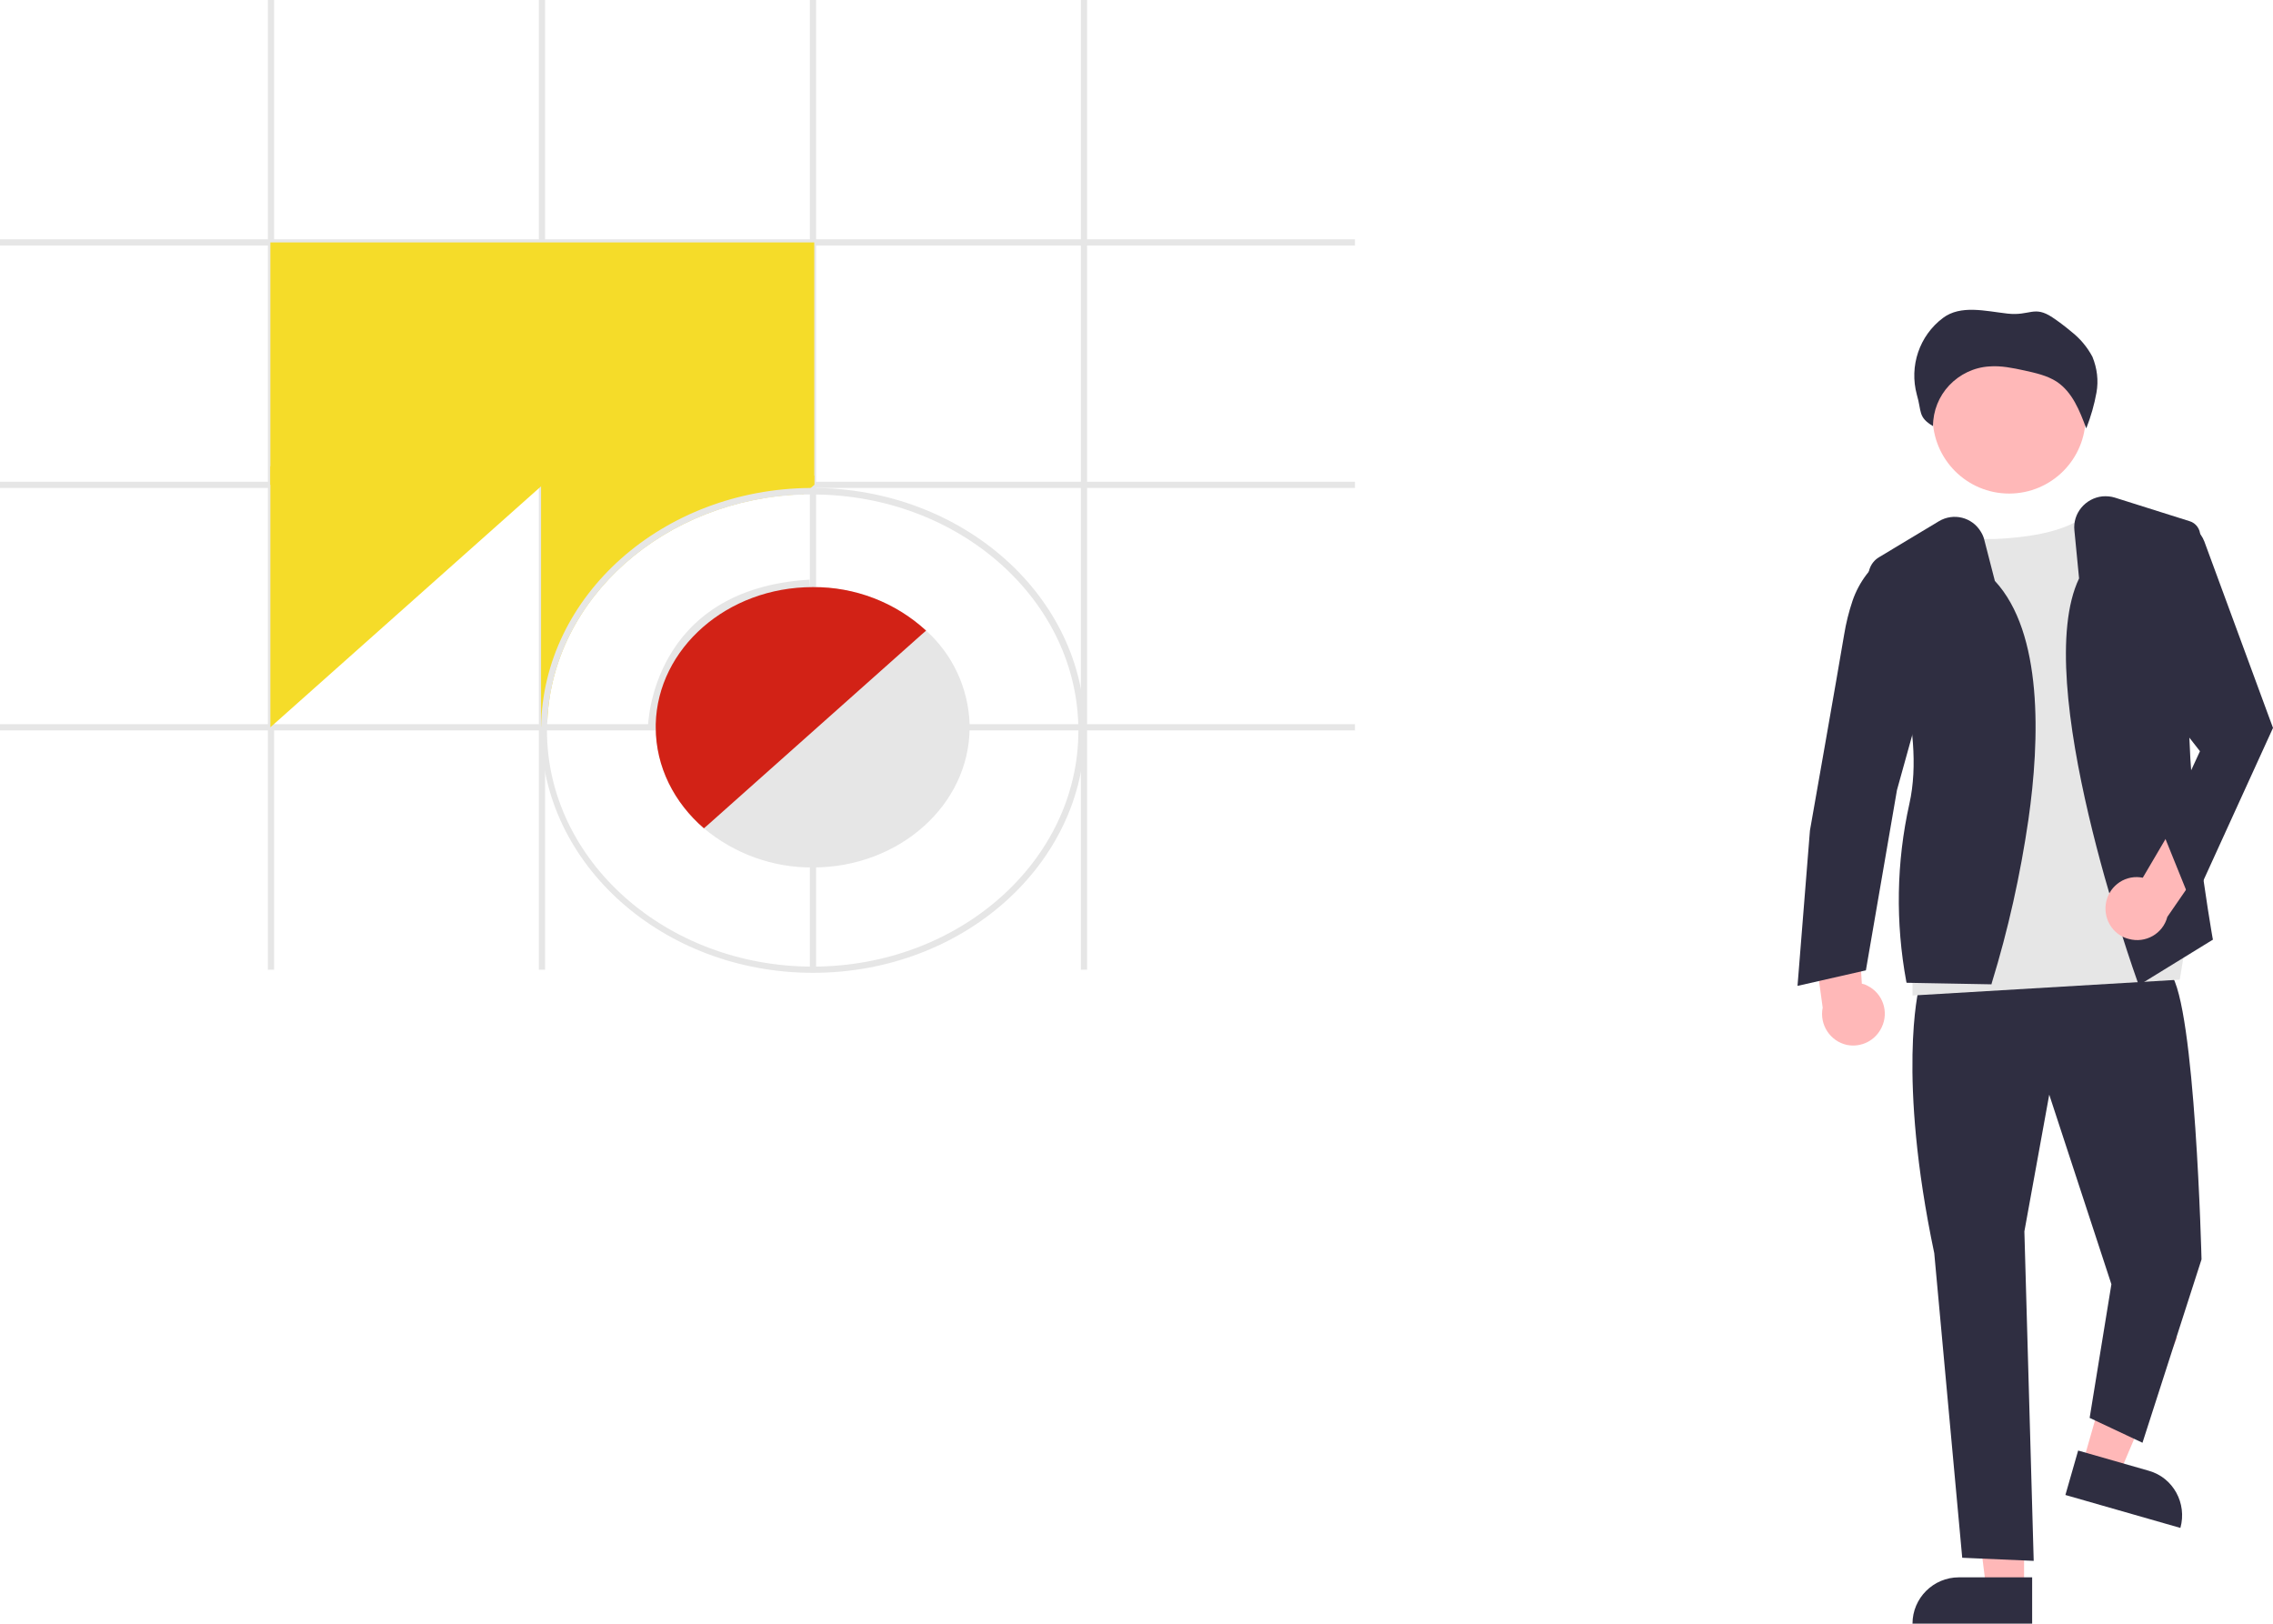 <?xml version="1.0" encoding="utf-8"?>
<!-- Generator: Adobe Illustrator 25.4.1, SVG Export Plug-In . SVG Version: 6.00 Build 0)  -->
<svg version="1.1" id="b0be4804-10ca-4842-b31b-b943f29dadcb"
	 xmlns="http://www.w3.org/2000/svg" xmlns:xlink="http://www.w3.org/1999/xlink" x="0px" y="0px" viewBox="0 0 731.4 522.4"
	 style="enable-background:new 0 0 731.4 522.4;" xml:space="preserve">
<style type="text/css">
	.st0{fill:#FFB8B8;}
	.st1{fill:#2F2E41;}
	.st2{fill:#E6E6E6;}
	.st3{fill:#F5DC29;}
	.st4{fill:#6C63FF;}
	.st5{fill:#D22216;}
</style>
<path class="st0" d="M605.5,330.5c2.4-5,0.3-11-4.7-13.4c-0.5-0.3-1.1-0.5-1.7-0.6l-2.2-35.7L582.1,292l4.4,32.2
	c-1.1,5.5,2.4,10.8,7.8,12C598.9,337.1,603.5,334.8,605.5,330.5L605.5,330.5z"/>
<polygon class="st0" points="670.2,470.7 682,474.1 700.6,430.3 683.2,425.3 "/>
<path class="st1" d="M701.6,491.6l-37-10.6l0,0l4.1-14.3l0,0l22.7,6.5C699.3,475.4,703.8,483.7,701.6,491.6L701.6,491.6L701.6,491.6
	z"/>
<polygon class="st0" points="651.3,511 639.1,511 633.2,463.7 651.3,463.7 "/>
<path class="st1" d="M630.3,507.5h23.6l0,0v14.9l0,0h-38.5l0,0l0,0C615.4,514.2,622.1,507.5,630.3,507.5L630.3,507.5z"/>
<path class="st1" d="M617.4,318.2c0,0-7,28,5,85l9,98l23,1l-3-106l8-44l20,61l-7,43l17,8l19-59c0,0-2-82-10-92L617.4,318.2z"/>
<circle class="st0" cx="646.5" cy="134.2" r="24.6"/>
<path class="st2" d="M633.4,171.5c0,0-1.5,3.3,16.5,1.3s22-8,22-8l31.5,138.2l-2,12.2l-86,5.1v-17.3l15-91.7L633.4,171.5z"/>
<path class="st1" d="M640.8,316.7l-27.3-0.5l-0.1-0.4c-3.5-18.9-3.2-38.4,1-57.2c5.5-24.4-7-57.4-12.6-70.5c-1.4-3.2-0.2-7,2.8-8.8
	l19.3-11.6c4.7-2.8,10.7-1.3,13.5,3.4c0.5,0.8,0.9,1.7,1.1,2.6l3.4,13.2c15.5,16.7,14.5,51,10.8,76.8c-2.6,17.8-6.5,35.4-11.8,52.6
	L640.8,316.7z"/>
<path class="st1" d="M609.9,176.7l-2.4,1.6c-5.3,3.6-9.3,8.9-11.4,15c-1.2,3.6-2.1,7.2-2.7,10.9c-2,12-11,63-11,63l-4,50l22-5l10-58
	l10-36L609.9,176.7z"/>
<path class="st1" d="M688.2,317l-0.2-0.6c-1.4-4-34.8-97.3-19-130.3l-1.5-15.4c-0.6-5.5,3.5-10.4,9-11c1.4-0.1,2.7,0,4,0.4l24.1,7.6
	c2,0.6,3.4,2.5,3.4,4.7c-0.1,8.9-0.6,31.5-3,49.8c-3,22.7,6.9,79.3,7,79.8l0.1,0.3L688.2,317z"/>
<path class="st0" d="M677.5,292.1c0.1-5.6,4.7-10,10.2-9.9c0.6,0,1.2,0.1,1.8,0.2l18.1-30.8l8.2,16.7L697.4,295
	c-1.4,5.4-7,8.6-12.4,7.1C680.5,301,677.4,296.8,677.5,292.1z"/>
<path class="st1" d="M700.9,167.7l1.3,0.3c3.2,0.7,5.9,3.1,7.1,6.2l22.1,60l-26,57l-9.5-23.5l12-26l-21.5-27.5L700.9,167.7z"/>
<path class="st1" d="M671.4,137.6c1.4-3.6,2.5-7.4,3.2-11.3c0.7-3.9,0.2-7.8-1.3-11.5c-1.7-3.2-4-5.9-6.8-8.1
	c-1.9-1.6-4-3.2-6.1-4.6c-5.9-3.9-7.2-0.4-14.4-1.2c-7.1-0.8-15.1-2.9-20.8,1.4c-7.6,5.7-10.9,15.5-8.4,24.7
	c1.6,5.4,0.3,7.2,5.2,10.1c0-4.9,1.9-9.6,5.2-13.1c3.4-3.6,8-5.8,12.9-6.1c3.8-0.3,7.6,0.5,11.3,1.3c3.6,0.8,7.3,1.6,10.4,3.6
	c5.1,3.4,7.4,9.4,9.5,15"/>
<rect y="233" class="st2" width="436" height="2"/>
<rect y="155" class="st2" width="436" height="2"/>
<rect y="77" class="st2" width="436" height="2"/>
<rect x="347.8" class="st2" width="2" height="312"/>
<rect x="260.6" class="st2" width="2" height="312"/>
<rect x="173.4" class="st2" width="2" height="312"/>
<rect x="86.2" class="st2" width="2" height="312"/>
<rect x="87" y="78" class="st3" width="175" height="78"/>
<path class="st4" d="M174.9,150.1"/>
<polygon class="st3" points="87,150 87,234 178,153 "/>
<path class="st3" d="M262,153v3l-1.1,1l-2.3,2c-44.7,1.4-80.9,33.4-82.5,73.1l-2,1.8l0,0v-84L262,153z"/>
<path class="st2" d="M261.5,157c-0.2,0-0.4,0-0.6,0c-47.6,0.3-86.2,34.6-86.8,77c0,0.3,0,0.7,0,1c0,43,39.2,78,87.5,78
	s87.5-35,87.5-78S309.8,157,261.5,157z M261.5,311c-47.1,0-85.5-34.1-85.5-76c0-1,0-1.9,0.1-2.8c1.6-39.7,37.8-71.8,82.5-73.1
	c1,0,1.9,0,2.9,0c47.1,0,85.5,34.1,85.5,76S308.6,311,261.5,311z"/>
<path class="st2" d="M213.5,234l-5,0c0-0.4,0.8-44.5,52-47.5l0.3,5C214.4,194.2,213.5,232.4,213.5,234z"/>
<path class="st2" d="M312,233c-0.4-11.5-5.4-22.4-14-30.1c-9.9-9.1-22.9-14-36.4-14h-0.1c-27.5,0-49.9,19.7-50.5,44.1
	c0,0.3,0,0.7,0,1c0,12.8,6,24.3,15.5,32.5c9.8,8.2,22.2,12.7,35,12.6h0.1c27.8,0,50.4-20.2,50.4-45.1C312,233.7,312,233.3,312,233z"
	/>
<path class="st5" d="M298,202.9l-1.5,1.3L228,265.2l-1.5,1.3C217,258.3,211,246.8,211,234c0-0.3,0-0.7,0-1
	c0.6-24.4,23-44.1,50.5-44.1h0.1C275.1,188.8,288.1,193.8,298,202.9z"/>
</svg>
